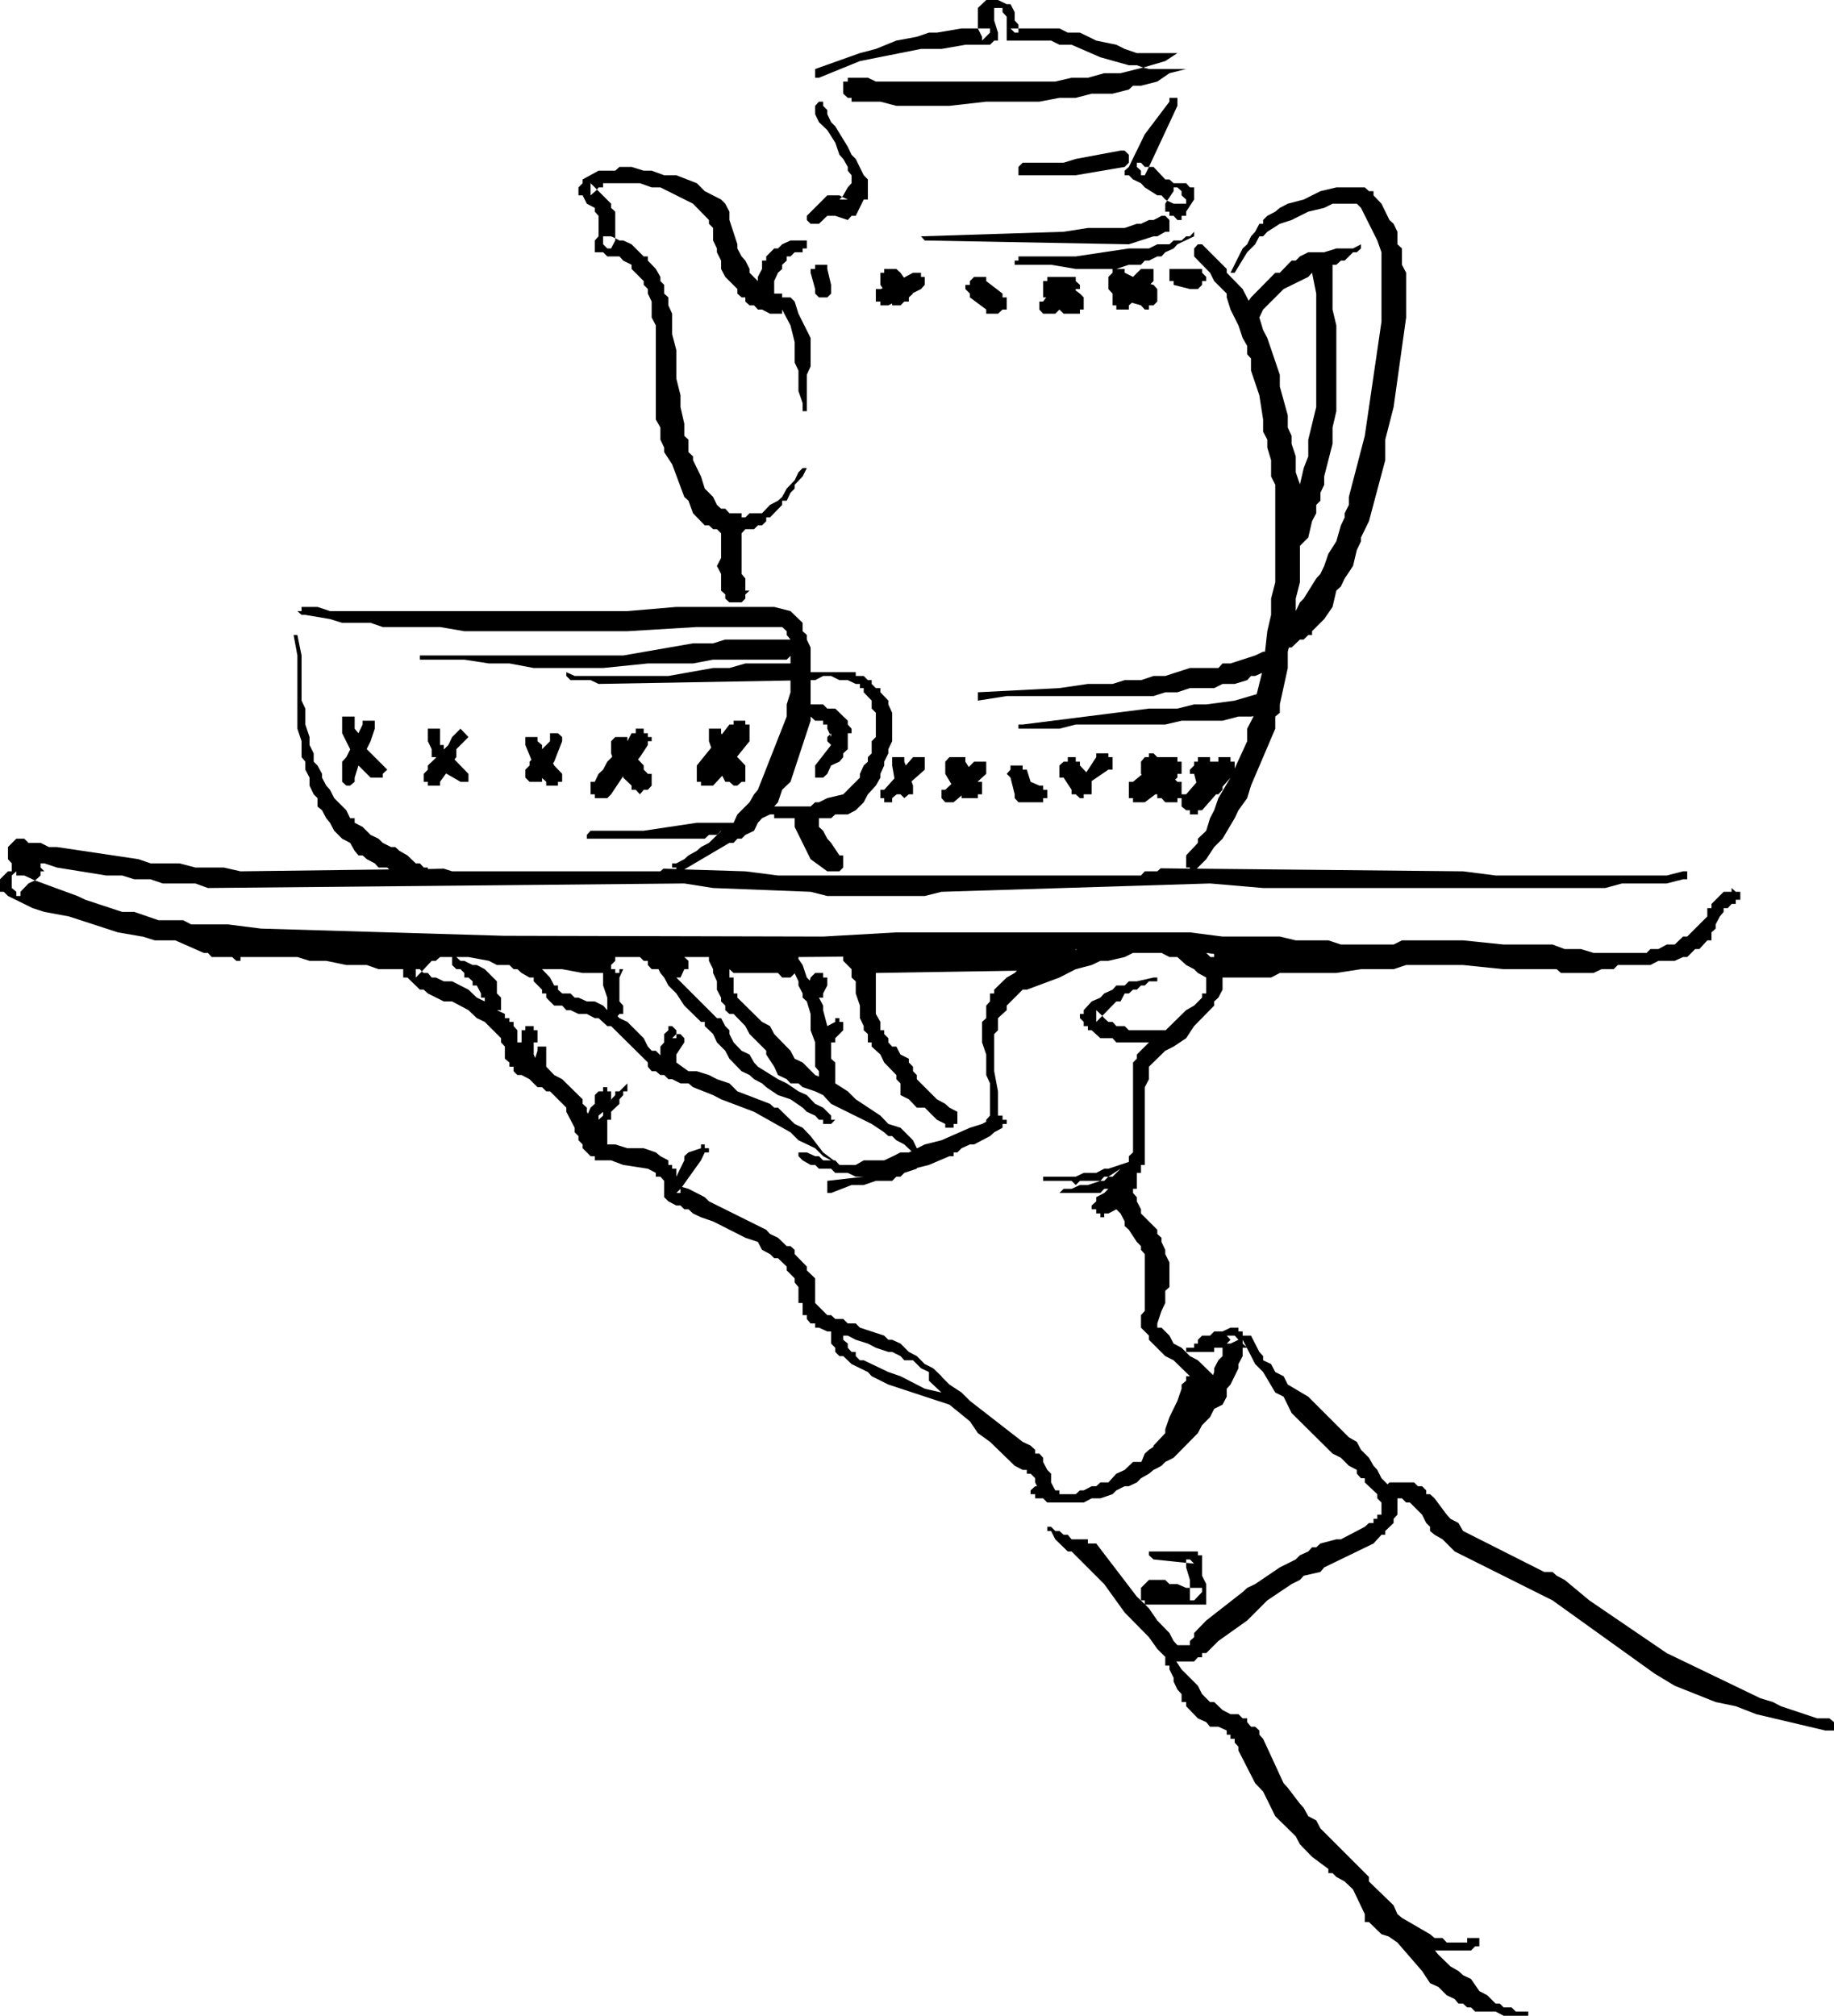 <?xml version="1.0" encoding="UTF-8" standalone="no"?>
<svg xmlns:xlink="http://www.w3.org/1999/xlink" height="265.7px" width="241.75px" xmlns="http://www.w3.org/2000/svg">
  <g transform="matrix(1.0, 0.0, 0.0, 1.0, -62.6, -7.65)">
    <path d="M244.7 34.5 L245.75 36.65 246.3 37.15 246.8 38.2 246.8 39.85 247.4 40.4 247.4 42.55 247.95 43.6 247.95 49.5 246.3 61.3 245.2 65.6 245.2 68.3 243.05 76.35 242.0 78.5 242.0 79.0 241.45 80.15 240.95 82.25 239.85 83.9 239.35 84.95 238.75 85.5 238.25 87.65 237.15 89.25 235.55 90.85 235.55 91.35 235.05 91.35 234.45 91.95 233.95 91.95 232.85 93.0 232.5 93.0 232.35 93.55 232.35 95.7 231.3 100.5 231.3 101.6 230.7 102.1 230.7 103.7 227.5 111.2 227.0 112.85 225.85 114.45 225.35 115.5 223.75 118.2 222.65 119.3 221.6 120.9 220.35 122.15 255.45 122.5 259.75 123.05 282.3 123.05 284.45 122.5 285.0 122.5 285.0 123.55 284.45 123.55 282.3 124.1 276.4 124.1 274.2 124.7 229.1 124.7 222.1 124.1 186.7 125.2 184.5 125.75 171.65 125.75 169.45 125.2 156.6 124.7 152.8 124.1 90.0 124.7 88.35 124.1 84.05 124.1 82.45 123.55 80.3 123.55 78.7 123.05 76.6 123.05 70.1 122.0 68.45 121.45 67.95 121.45 67.95 122.0 68.45 122.5 67.95 122.5 67.95 123.05 67.4 123.55 67.2 123.7 72.8 125.75 73.85 126.25 78.7 127.85 80.3 127.85 83.5 128.95 86.75 128.95 87.8 129.5 92.65 129.5 97.0 130.05 129.05 131.0 171.1 131.1 180.75 130.55 219.45 130.55 223.75 131.1 231.3 131.1 233.4 131.6 237.7 131.6 239.35 132.15 246.3 132.15 247.4 131.6 255.45 131.6 260.8 132.15 267.25 132.15 268.85 132.75 271.0 132.75 272.65 133.25 279.65 133.25 280.15 132.75 281.2 132.75 282.3 132.15 283.35 132.15 284.45 131.1 285.0 131.1 287.65 128.45 287.65 127.35 288.2 127.35 288.2 126.8 289.8 125.2 290.85 125.2 290.85 124.7 291.4 125.2 292.0 125.2 292.0 126.25 291.4 126.25 291.4 126.8 290.85 126.8 290.35 127.35 289.8 127.35 289.8 127.85 289.3 128.45 288.75 129.5 288.75 130.05 288.2 130.55 288.2 131.6 287.65 131.6 286.6 132.75 286.05 132.75 285.0 133.8 284.45 133.8 283.35 134.3 281.2 134.3 280.15 134.85 275.85 134.85 275.3 135.4 273.7 135.4 272.65 135.9 268.35 135.9 267.8 135.4 260.8 135.4 255.45 134.85 247.95 134.85 246.3 135.4 242.0 135.4 238.75 135.9 231.3 135.9 230.15 136.5 223.75 136.5 223.75 138.1 223.2 139.15 222.65 139.65 222.65 140.2 220.0 142.9 218.95 144.5 217.3 145.6 216.2 146.15 214.05 148.25 214.05 149.9 213.5 150.95 213.5 161.2 213.0 161.2 213.0 162.25 212.45 162.25 212.45 164.35 211.95 164.35 211.95 164.9 212.45 165.45 212.45 166.0 213.0 167.05 213.0 167.6 215.15 169.75 215.15 170.3 215.7 170.8 215.7 171.35 216.2 172.4 216.2 172.95 216.75 174.05 216.75 177.3 216.2 177.8 216.2 179.4 215.7 180.45 215.15 182.1 215.15 182.65 215.7 182.65 216.75 183.7 217.3 184.75 218.35 185.3 219.45 186.4 220.5 186.95 222.5 188.9 222.65 188.5 222.65 188.0 223.2 186.95 223.75 186.4 223.75 185.3 222.65 185.3 222.65 185.85 218.95 185.85 218.95 185.3 220.0 185.3 220.0 184.75 220.5 184.75 220.5 184.25 221.05 183.7 222.1 183.7 222.65 183.15 223.75 183.15 224.8 182.65 225.85 182.65 225.85 183.15 226.4 183.15 226.4 183.7 227.5 183.7 228.6 185.85 229.1 186.4 229.1 186.95 230.15 187.45 230.7 188.5 231.8 189.05 232.35 190.15 235.05 191.75 240.4 197.1 241.45 197.7 242.0 198.75 243.05 199.8 243.65 200.85 244.15 201.4 244.7 202.5 245.5 203.3 245.75 203.05 249.0 203.05 249.5 203.55 250.05 203.55 250.6 204.1 250.6 204.6 251.1 204.6 251.7 205.15 253.3 207.3 253.8 207.85 254.85 208.4 255.45 209.45 266.15 214.85 267.25 214.85 267.8 215.35 268.85 215.9 272.1 218.6 282.3 225.55 294.65 231.5 296.3 232.0 297.35 232.55 302.15 234.15 303.75 234.15 304.35 234.65 304.35 235.75 303.2 235.75 294.1 233.6 291.4 232.55 288.75 232.0 283.35 229.85 280.7 228.25 267.25 218.6 254.35 212.15 252.75 210.55 251.7 209.95 251.1 209.45 251.1 208.9 250.6 208.4 250.05 207.3 248.45 205.7 247.95 205.7 247.4 205.15 246.8 205.15 246.8 207.3 246.3 207.85 246.3 208.4 245.2 209.45 245.2 209.95 244.7 209.95 243.65 211.1 237.15 214.25 236.65 214.85 234.45 215.35 233.95 215.9 232.85 216.45 229.65 218.6 227.0 221.25 223.2 223.95 221.6 225.55 221.05 225.55 221.05 226.1 220.5 226.1 220.0 226.65 217.65 226.65 218.35 227.7 220.5 229.85 221.05 230.95 222.1 232.0 222.65 232.0 223.75 233.05 224.8 233.6 225.85 233.6 226.4 234.15 227.0 234.15 227.0 234.65 227.5 235.25 228.05 235.25 228.6 235.75 228.6 236.3 229.1 236.85 231.8 242.7 232.35 243.3 233.95 245.4 234.45 245.95 235.05 247.05 236.1 247.6 236.65 248.65 243.05 255.05 243.05 255.65 246.3 258.8 246.8 259.95 247.4 260.45 251.1 262.6 251.7 263.1 252.75 263.1 253.3 263.7 256.0 263.7 256.0 263.1 257.6 263.1 257.6 264.2 257.05 264.2 256.5 264.75 251.75 264.75 252.2 265.3 253.8 266.85 254.85 267.45 255.45 268.0 256.5 268.5 257.6 270.1 258.65 270.65 259.75 271.75 260.3 271.75 260.8 272.25 261.85 272.25 262.4 272.8 264.05 272.8 264.05 273.35 260.8 273.35 259.75 272.8 257.05 272.8 256.5 272.25 256.0 272.25 255.45 271.75 254.85 271.75 254.35 271.15 254.25 271.1 253.3 270.65 252.2 269.55 251.1 269.05 250.05 267.45 246.8 263.7 245.65 262.9 244.7 262.6 243.05 261.0 242.5 261.0 242.5 259.95 240.95 256.7 239.85 255.65 238.75 255.05 238.25 254.55 237.7 254.55 237.7 254.0 235.55 252.4 233.95 250.75 233.4 249.7 230.7 247.05 229.1 243.8 228.05 242.7 225.85 238.4 225.85 237.9 225.35 237.35 225.35 236.85 224.8 236.85 224.8 236.3 224.3 236.3 224.3 235.75 223.2 235.25 222.1 235.25 221.6 234.65 220.5 234.15 218.95 232.55 218.95 232.0 218.35 232.0 218.35 230.95 217.8 230.35 217.3 229.3 217.3 228.8 216.75 227.7 216.75 227.2 216.2 227.2 216.2 226.1 216.25 226.1 215.15 225.0 214.05 223.45 210.85 220.2 208.15 216.45 203.85 212.15 203.35 212.15 201.7 210.55 201.15 209.45 200.65 209.45 200.65 208.9 201.15 208.9 201.7 209.45 202.25 209.45 202.8 209.95 203.35 209.95 203.85 210.55 206.0 210.55 206.0 211.1 207.1 211.1 212.45 218.1 213.5 219.1 213.5 218.6 213.0 218.6 213.0 216.95 214.05 215.9 216.2 215.9 216.75 216.45 217.8 216.45 218.95 216.95 219.45 216.95 219.45 215.9 218.95 214.25 218.95 213.65 214.65 213.2 214.05 212.65 214.05 212.15 220.5 212.15 220.5 212.65 221.05 212.65 221.05 215.35 221.6 216.45 221.6 219.15 213.55 219.15 214.05 219.65 215.15 221.25 216.75 222.9 217.3 223.95 217.8 224.5 219.45 224.5 219.45 223.95 220.0 223.45 220.0 222.9 221.6 221.25 226.4 217.5 227.0 216.95 228.05 216.45 231.3 214.25 233.4 213.2 233.95 212.65 235.05 212.15 235.55 211.6 236.1 211.6 236.65 211.1 238.75 210.55 239.35 210.55 242.5 208.9 243.05 208.4 243.65 208.4 243.65 207.85 244.15 207.85 244.15 207.3 244.7 207.3 244.7 205.7 244.15 205.15 244.15 204.6 242.5 203.05 242.5 202.5 242.0 202.5 241.45 201.9 241.45 201.4 240.4 200.85 239.35 199.8 238.25 199.25 232.85 193.9 231.8 191.75 230.7 191.2 229.1 188.5 228.05 187.45 226.95 185.3 226.4 185.3 226.4 186.4 225.85 187.45 225.85 188.0 224.8 190.15 224.3 190.7 224.3 191.75 223.75 192.8 222.65 193.35 222.1 194.45 221.05 195.5 220.5 196.55 217.3 199.8 216.2 200.35 215.7 200.85 Q215.2 201.15 214.65 201.4 L214.05 201.9 213.0 202.5 212.45 203.05 211.4 203.55 210.85 203.55 209.75 204.1 209.25 204.6 207.65 205.15 206.5 205.15 205.45 205.7 200.65 205.7 200.1 205.15 199.05 205.15 199.05 204.6 198.45 204.6 198.45 204.1 199.05 203.55 199.3 203.55 199.05 203.05 199.05 202.5 198.45 201.9 197.95 201.9 197.95 201.4 197.4 201.4 196.35 200.85 193.1 197.7 191.5 196.55 190.45 195.0 187.75 192.8 179.7 190.15 177.5 189.05 177.0 188.5 174.85 187.45 173.75 186.4 173.25 186.4 172.7 185.85 172.7 185.3 172.15 184.75 172.15 183.15 171.65 183.15 170.55 182.65 170.05 182.65 170.05 182.1 169.45 182.1 168.95 181.5 168.95 181.0 168.4 181.0 168.4 179.4 167.85 179.4 167.85 177.3 167.35 176.7 167.35 176.15 166.3 175.1 166.3 174.6 165.15 173.5 164.65 173.5 164.1 172.95 163.05 172.4 162.5 171.35 160.85 170.8 156.6 168.65 155.0 168.1 153.95 167.6 153.35 167.05 152.8 167.05 152.3 166.55 151.75 166.55 150.7 166.0 150.15 165.45 150.15 163.3 149.65 162.75 149.05 162.75 149.05 162.25 148.0 161.7 144.75 161.2 143.15 160.6 141.0 160.6 141.0 160.05 140.45 160.05 139.4 159.0 139.4 158.5 138.85 157.95 138.85 157.4 138.35 156.9 138.35 156.3 137.25 154.2 137.25 153.65 135.1 151.5 134.6 151.5 134.05 150.95 133.45 150.95 132.4 149.9 131.35 149.35 130.8 149.35 130.3 148.85 130.3 148.25 129.75 148.25 129.75 147.7 129.15 147.2 129.15 145.6 128.65 145.05 128.65 144.5 126.5 142.35 125.45 141.85 124.35 140.8 122.2 139.65 121.1 139.65 119.0 138.6 118.45 138.1 117.95 138.1 116.3 136.5 115.75 136.5 115.75 135.4 112.5 135.4 110.95 134.85 108.25 134.85 105.6 134.3 103.4 134.3 101.8 133.8 94.3 133.8 94.3 134.3 93.75 134.3 93.2 133.8 90.5 133.8 90.0 133.25 89.45 133.25 85.7 131.6 83.0 131.6 81.4 131.1 81.35 131.1 78.15 130.55 71.7 128.45 68.45 127.85 66.9 127.35 63.65 125.75 63.1 125.2 62.6 125.2 62.6 123.55 63.65 122.5 64.15 122.5 64.15 121.45 63.65 120.9 63.65 119.3 64.75 118.2 65.8 118.2 66.35 118.75 67.95 118.75 69.05 119.3 70.1 119.3 80.85 120.9 82.45 121.45 86.25 121.45 88.35 122.0 92.1 122.0 94.3 122.5 113.9 122.25 113.65 122.0 112.5 122.0 112.0 121.45 110.95 120.9 110.4 120.4 109.85 120.4 109.35 119.8 108.75 118.75 107.7 118.2 106.65 117.15 106.1 116.1 105.6 115.5 105.05 114.45 104.55 114.05 104.45 113.95 104.45 112.85 103.95 112.35 103.4 111.2 103.4 110.15 102.85 109.1 102.85 108.05 102.35 107.45 102.35 105.35 101.8 103.7 101.8 94.05 101.3 91.35 101.8 91.35 102.35 94.05 102.35 100.0 102.85 101.05 102.85 103.15 103.4 104.8 103.4 105.85 103.95 106.95 103.95 108.05 104.45 108.55 105.05 109.65 105.05 110.15 105.6 111.2 106.1 111.75 106.65 112.85 108.25 114.45 108.75 115.5 109.35 115.5 109.35 116.1 110.4 116.65 111.45 117.7 112.5 118.2 113.05 118.75 114.15 119.3 114.7 119.3 115.25 119.8 116.3 120.4 117.4 121.45 117.95 121.45 118.45 122.0 119.0 122.0 119.0 122.2 121.1 122.15 122.2 122.5 149.65 122.5 150.05 122.15 151.75 122.2 151.75 122.0 151.2 122.0 151.2 121.45 151.75 121.45 152.8 120.9 153.35 120.4 154.45 119.8 155.0 119.3 156.05 118.75 157.7 117.15 157.65 117.15 157.1 117.7 156.05 117.7 155.5 118.2 139.95 118.2 139.95 117.7 140.45 117.15 147.45 117.15 154.45 116.1 159.3 116.1 159.8 115.0 161.4 113.4 162.0 112.35 162.5 111.75 166.3 102.1 166.3 100.5 166.8 98.9 166.8 97.35 141.5 97.8 140.45 97.3 137.8 97.3 137.25 96.75 137.25 96.25 138.35 96.75 150.7 96.75 156.6 95.7 158.75 95.7 160.85 95.1 166.8 95.1 166.8 94.1 166.3 94.6 156.6 94.6 153.95 95.1 148.0 95.1 142.1 95.7 132.95 95.7 129.75 95.1 127.05 95.1 123.8 94.6 117.95 94.6 117.95 94.05 144.75 94.05 153.95 92.45 156.6 92.45 158.2 91.95 166.8 91.95 166.3 91.35 166.3 90.85 165.7 90.3 154.45 90.3 145.3 90.85 123.8 90.85 120.6 90.3 113.05 90.3 111.45 89.75 107.7 89.75 106.1 89.25 102.85 88.7 102.35 88.7 101.8 88.2 102.35 88.2 102.35 87.65 104.45 87.65 106.1 88.2 145.3 88.2 151.75 87.65 164.65 87.65 166.8 88.2 168.4 89.75 168.4 90.85 168.95 91.35 168.95 91.95 169.45 93.0 169.45 96.25 175.4 96.25 175.4 96.75 176.45 96.75 177.0 97.3 177.5 97.3 177.5 97.8 178.05 98.35 178.65 98.35 178.65 98.9 179.7 100.0 179.7 100.5 180.2 101.6 180.2 105.35 179.7 106.4 179.7 106.95 179.15 108.05 179.15 108.55 178.65 109.65 178.65 110.15 178.05 111.2 177.0 112.35 176.45 113.4 175.4 114.45 174.35 115.0 172.7 115.0 172.15 115.5 170.55 115.5 170.55 116.65 171.1 117.15 171.65 118.2 172.15 118.75 173.25 120.4 173.75 120.4 173.75 122.0 173.25 122.5 171.65 122.5 169.45 120.9 167.35 116.65 167.35 115.5 164.65 115.5 164.65 115.0 164.1 115.0 163.05 115.5 162.5 116.1 162.0 117.15 160.85 117.7 160.35 118.2 159.8 118.2 159.3 118.75 158.75 118.75 152.8 122.25 160.85 122.5 165.15 123.05 213.0 123.05 213.5 122.5 215.15 122.5 215.6 122.1 219.45 122.15 219.45 122.0 218.95 122.0 218.95 120.4 220.5 118.75 220.5 118.2 221.6 117.15 222.1 115.5 222.65 114.45 223.2 112.85 224.8 110.15 223.75 111.35 223.75 111.75 223.2 112.35 222.9 112.35 221.05 114.45 220.5 114.45 220.5 115.0 219.45 115.0 219.45 114.45 218.95 114.45 218.35 113.95 218.35 112.85 217.8 112.85 217.8 113.4 216.2 113.4 215.7 112.85 215.15 112.85 215.15 112.35 214.9 112.35 213.5 113.4 211.95 113.4 211.95 112.85 211.4 112.85 211.4 110.7 211.95 110.7 213.1 109.75 213.0 109.65 213.0 108.05 213.5 107.45 214.05 107.45 214.05 106.95 214.65 106.95 215.15 107.45 217.8 107.45 217.8 108.05 218.35 108.05 218.35 109.65 217.8 109.65 217.8 110.15 217.5 110.4 217.8 110.7 218.35 110.7 218.35 112.35 218.95 112.35 220.3 110.8 220.0 109.65 219.45 109.65 219.45 109.1 220.0 108.55 220.0 108.05 220.5 108.05 220.5 107.45 222.1 107.45 222.1 108.05 223.2 108.05 223.2 107.45 224.8 107.45 224.8 108.05 225.35 108.05 225.35 108.95 227.0 105.35 227.0 103.7 227.85 102.05 227.5 102.1 225.85 102.1 223.75 102.65 218.35 102.65 216.2 103.15 204.4 103.15 202.25 103.7 196.85 103.7 196.85 103.15 197.4 103.15 214.05 101.05 217.8 101.05 220.0 100.5 221.6 100.5 225.35 100.0 228.25 99.15 228.95 96.35 228.05 96.75 227.5 96.75 227.0 97.3 225.35 97.8 223.75 97.8 222.65 98.35 219.45 98.35 217.8 98.9 216.2 98.9 214.65 99.4 195.3 99.4 191.5 100.0 191.5 98.9 202.25 98.35 206.0 97.8 209.25 97.8 210.85 97.3 213.0 97.3 214.65 96.75 216.2 96.75 219.45 95.7 223.2 95.7 223.75 95.1 224.8 95.1 228.05 94.05 229.1 93.55 229.35 93.55 229.65 90.85 230.15 88.7 230.15 86.55 230.7 84.4 230.7 71.55 230.15 70.45 230.15 68.3 229.65 66.65 229.65 65.6 229.1 64.55 229.1 62.95 228.6 59.75 227.5 56.5 227.5 54.9 227.0 54.35 227.0 53.25 226.4 52.2 225.85 50.55 224.8 48.45 224.3 46.85 224.3 46.35 222.65 44.7 222.1 43.6 220.0 41.45 220.0 40.4 220.5 39.85 221.05 39.85 224.3 43.1 224.3 43.6 226.4 45.75 227.2 47.3 227.5 46.85 230.7 43.6 231.3 43.6 232.85 42.0 233.4 42.0 233.95 41.45 235.05 40.9 237.15 40.9 238.75 40.4 240.95 40.4 242.0 39.85 242.0 40.4 241.45 40.9 240.95 40.9 239.85 42.0 239.35 42.0 238.75 42.55 238.25 42.55 238.25 48.45 238.75 50.55 238.75 61.85 238.25 64.0 238.25 66.15 237.15 70.45 237.15 71.55 236.65 72.6 236.65 73.65 236.1 74.2 236.1 75.3 235.55 76.35 235.05 78.5 233.95 79.6 233.95 84.4 233.4 86.55 233.4 88.2 233.95 87.05 234.45 86.55 236.1 83.9 236.65 83.3 237.15 82.25 237.7 80.65 238.75 79.0 239.35 76.9 239.85 75.85 239.85 75.3 240.4 74.2 240.4 73.15 242.5 65.1 244.7 50.05 244.7 40.9 244.15 39.35 242.0 35.05 241.45 34.5 238.25 34.5 237.15 35.05 235.05 35.55 232.85 36.65 231.3 37.15 229.65 38.2 229.1 38.8 228.6 38.8 228.05 39.85 227.0 40.9 225.35 43.6 224.8 43.6 226.4 40.4 227.0 39.85 227.5 38.8 228.05 38.2 228.6 37.15 229.1 37.15 229.1 36.65 229.65 36.1 230.7 35.55 231.3 35.05 232.35 34.5 234.45 33.95 236.65 32.85 238.75 32.35 242.5 32.35 243.05 32.85 243.65 32.85 243.65 33.4 244.7 34.5 M204.95 11.95 L207.1 13.0 209.75 13.55 210.85 14.1 212.45 14.65 217.8 14.65 216.2 15.7 213.3 16.55 214.05 16.75 218.95 16.75 216.75 17.3 215.15 18.4 213.0 18.95 211.95 18.95 211.4 19.45 209.25 20.0 206.5 20.0 204.4 20.55 202.25 20.55 199.6 21.05 192.6 21.05 187.75 21.6 180.75 21.6 178.65 21.05 174.85 21.05 174.85 20.55 174.35 20.55 173.75 20.0 173.75 18.4 174.35 18.4 174.35 17.9 177.0 17.9 178.05 18.4 201.7 18.4 203.85 17.9 206.0 17.9 208.15 17.3 210.3 17.3 213.3 16.55 212.45 16.25 211.4 16.25 207.65 15.2 203.85 13.55 202.25 13.55 201.15 13.0 195.3 13.0 195.3 9.85 194.75 9.25 194.75 8.7 193.65 8.7 193.65 10.35 194.15 11.95 194.15 13.0 193.65 13.0 193.1 13.55 189.85 13.55 186.7 14.1 184.0 14.1 175.95 15.7 170.55 17.9 170.05 17.9 170.05 16.75 175.95 14.65 178.05 14.1 180.75 13.0 183.45 12.5 185.05 11.95 186.1 11.95 189.35 11.4 191.5 11.4 191.5 8.7 192.6 7.65 194.15 7.65 195.3 8.2 195.8 8.2 196.35 9.25 196.35 10.35 196.85 10.9 196.85 11.4 202.25 11.4 203.35 11.95 204.95 11.95 M216.75 20.55 L217.8 20.55 217.8 21.6 214.05 29.65 214.65 29.65 216.2 31.3 216.75 31.3 217.3 31.8 218.95 31.8 219.45 32.35 220.0 32.35 220.0 33.95 218.95 35.55 218.95 36.1 218.35 36.1 218.35 36.65 217.8 36.65 217.3 36.1 216.75 36.1 216.75 35.55 216.2 35.55 216.2 34.5 216.45 34.1 216.2 33.95 215.7 33.4 215.15 33.4 213.5 32.35 213.0 31.8 211.95 31.3 211.4 30.75 210.85 30.75 210.85 30.15 211.4 29.65 213.5 25.35 216.75 21.05 216.75 20.55 M216.45 34.1 L217.3 34.5 218.95 34.5 218.95 33.95 218.35 33.4 218.35 32.85 217.8 32.35 217.3 32.35 217.3 32.85 216.45 34.1 M214.05 29.65 L213.5 29.65 213.0 29.1 212.45 29.1 212.45 29.65 213.0 30.15 213.0 30.75 213.5 30.75 214.05 29.65 M214.65 36.65 Q215.2 36.4 215.7 36.1 L216.2 36.1 216.75 36.65 216.75 38.2 216.2 38.2 215.15 38.8 214.65 38.8 211.4 39.85 184.5 39.35 184.0 38.8 202.8 38.2 206.0 37.7 210.85 37.7 212.45 37.15 213.0 37.15 214.05 36.65 214.65 36.65 M209.75 43.1 L210.85 43.1 210.85 43.6 211.95 44.15 213.0 43.1 214.65 43.1 214.65 44.7 214.25 45.1 214.65 45.2 215.15 45.75 215.15 47.4 214.65 47.9 214.05 47.9 214.05 48.45 213.5 48.45 213.0 47.9 211.8 47.55 211.4 47.9 211.4 48.45 209.75 48.45 209.75 47.9 209.25 47.9 209.25 46.35 208.7 45.75 208.7 44.15 209.25 43.6 209.25 43.1 204.4 43.1 201.15 42.55 196.35 42.55 196.35 42.0 196.85 42.0 196.85 41.45 204.4 41.45 211.4 40.4 214.05 40.4 215.15 39.85 216.75 39.85 217.3 39.35 218.35 39.35 218.95 38.8 219.45 38.8 220.0 38.2 220.0 38.8 217.8 39.85 217.3 40.4 216.2 40.9 215.7 41.45 215.15 41.45 214.05 42.0 213.5 42.0 213.0 42.55 211.4 42.55 209.75 43.1 M204.95 45.2 L204.95 45.75 204.4 45.75 204.4 45.95 204.95 46.35 205.45 46.85 205.45 48.45 204.95 48.45 204.95 49.0 202.8 49.0 202.25 48.45 201.7 49.0 200.1 49.0 199.6 48.45 199.6 47.4 200.1 47.4 200.5 46.85 200.1 46.85 200.1 44.7 200.65 44.7 200.65 44.15 204.4 44.15 204.4 44.7 204.95 45.2 M216.75 44.7 L216.75 43.1 221.05 43.1 221.05 43.6 221.6 44.15 221.6 44.7 221.05 44.7 221.05 45.2 220.5 45.75 219.45 45.75 217.3 45.2 217.3 44.7 216.75 44.7 M229.1 48.45 L228.6 49.5 229.1 51.15 229.65 52.2 231.3 57.05 231.3 58.6 232.35 62.4 232.35 64.0 232.85 65.1 232.85 66.15 233.4 67.8 233.4 69.9 233.95 71.5 234.45 69.35 235.05 67.8 235.05 65.6 236.1 61.3 236.1 46.35 235.55 43.6 235.05 44.15 231.8 45.75 229.1 48.45 M196.85 11.4 L195.8 11.4 196.35 11.95 196.85 11.95 196.85 11.4 M191.5 11.4 L192.05 12.5 192.05 13.0 193.1 11.95 193.1 11.4 191.5 11.4 M170.05 21.6 L170.55 21.05 171.1 21.05 171.1 21.6 171.65 22.15 171.65 22.7 172.15 23.75 172.7 24.3 174.35 27.0 174.85 28.05 175.4 28.6 176.45 30.75 177.0 31.3 177.0 33.95 176.45 33.95 175.4 36.1 174.85 36.1 174.35 36.65 172.7 36.1 171.65 36.1 170.55 37.15 169.45 37.15 168.95 36.65 168.95 36.1 171.65 33.4 173.25 33.4 173.6 33.6 173.75 33.4 174.35 32.35 174.85 31.8 174.85 30.75 174.35 30.15 174.35 29.65 173.75 28.6 173.25 28.05 172.7 26.45 171.65 24.8 170.55 23.75 170.05 22.7 170.05 21.6 M173.6 33.6 L173.25 33.95 174.35 33.95 173.6 33.6 M168.4 40.9 L167.35 40.9 166.8 41.45 166.3 41.45 166.3 42.0 165.7 42.55 165.7 43.1 165.15 43.6 164.65 44.7 164.65 46.35 165.7 46.35 165.7 46.85 166.8 46.85 167.35 47.4 167.85 49.0 169.45 52.2 169.45 55.95 168.95 57.05 168.95 61.85 168.4 61.85 168.4 60.8 167.85 59.2 167.85 56.5 167.35 55.45 167.35 52.75 166.8 50.55 165.7 48.45 165.7 49.0 164.1 49.0 163.05 48.45 162.5 48.45 162.0 47.9 161.4 47.9 160.85 47.4 160.85 46.85 160.35 46.85 159.8 46.35 159.8 45.75 158.2 44.15 157.65 43.1 157.65 42.0 157.1 40.9 157.1 40.4 156.6 39.35 156.6 37.7 156.05 37.15 156.05 36.65 153.95 34.5 149.65 32.35 148.5 32.35 146.95 31.8 142.1 31.8 142.1 32.35 141.5 32.35 141.3 32.65 143.15 34.5 143.15 35.05 143.7 35.55 143.7 39.05 144.25 39.35 144.75 39.35 145.85 39.85 147.45 41.45 148.0 41.45 148.0 42.0 149.05 43.1 149.65 44.15 149.65 44.7 150.15 45.2 150.15 46.35 150.7 46.85 150.7 47.9 151.2 49.0 151.2 51.7 151.75 53.8 151.75 57.55 152.3 59.75 152.3 61.3 152.8 63.5 152.8 65.1 153.35 65.6 153.35 67.25 153.95 67.8 153.95 68.3 155.0 70.45 155.5 72.05 156.6 73.15 157.1 74.2 157.65 74.7 158.2 74.7 158.75 75.3 160.35 75.3 160.35 75.85 160.85 75.85 161.4 75.3 163.05 75.3 164.1 74.2 165.15 73.65 165.7 73.15 166.3 72.05 167.35 70.95 167.85 69.9 168.4 69.35 168.95 69.35 168.4 70.45 167.35 71.55 167.35 72.05 166.8 72.6 166.3 73.65 165.7 73.65 165.7 74.2 164.1 75.85 163.6 75.85 163.6 76.35 163.05 76.9 162.5 76.9 162.0 77.4 160.85 77.4 160.35 77.95 160.35 83.3 160.85 83.9 160.85 85.5 161.4 85.5 160.85 86.0 160.85 86.55 160.35 87.05 158.75 87.05 158.2 86.55 158.2 86.0 157.65 85.5 157.65 83.3 157.1 82.25 157.65 81.2 157.65 77.95 157.1 77.4 156.6 77.4 156.05 76.9 155.5 76.9 153.95 75.3 153.35 73.65 152.8 73.15 151.2 68.85 150.15 67.25 150.15 66.65 149.65 65.6 149.65 64.0 149.05 62.95 149.05 50.55 148.5 49.5 148.5 47.4 148.0 46.35 148.0 45.75 147.45 45.2 147.45 44.7 145.85 43.1 145.85 42.55 144.75 42.0 144.25 41.45 142.65 41.45 142.1 40.9 141.0 40.9 141.0 39.35 141.5 38.8 141.5 36.1 141.0 35.55 141.0 35.05 139.95 34.5 139.4 33.4 138.85 33.4 138.85 32.35 139.4 31.8 139.4 31.3 141.5 30.15 143.7 30.15 144.25 29.65 145.85 29.65 147.45 30.15 148.5 30.15 150.15 30.75 151.75 30.75 154.45 31.8 155.5 32.85 157.65 33.95 158.2 34.5 158.75 35.55 158.75 36.65 159.8 39.85 159.8 40.4 160.35 41.45 160.85 42.0 161.4 43.1 161.4 43.6 162.5 44.7 162.5 44.15 163.05 43.1 163.05 42.0 163.6 42.0 163.6 41.45 164.65 40.4 165.15 40.4 165.7 39.85 166.8 39.35 168.95 39.35 168.95 40.4 168.4 40.4 168.4 40.9 M171.65 42.55 L171.65 43.1 172.15 45.2 172.15 46.35 171.65 46.85 170.55 46.85 170.05 46.35 170.05 45.75 169.45 43.6 169.45 43.1 170.05 43.1 170.05 42.55 171.65 42.55 M180.75 43.1 L181.3 43.6 181.75 44.25 182.95 43.6 184.0 43.6 184.0 44.15 184.5 44.15 184.5 45.2 184.0 45.75 182.9 46.3 182.95 46.35 182.4 46.85 182.4 47.4 181.8 47.4 181.3 47.9 180.2 47.9 180.2 47.65 179.7 47.9 178.65 47.9 178.65 47.4 178.05 47.4 178.05 45.75 178.65 45.75 178.95 45.65 178.65 45.2 178.65 43.6 179.15 43.6 179.15 43.1 180.75 43.1 M190.45 44.7 L191.0 44.15 192.6 44.15 192.6 44.7 194.75 46.35 194.75 46.85 195.3 46.85 195.3 48.45 194.75 48.45 194.15 49.0 192.6 49.0 192.6 48.45 190.45 46.85 190.45 46.35 189.85 45.75 189.85 45.2 190.45 45.2 190.45 44.7 M170.05 97.3 L169.45 97.3 169.45 100.5 171.1 100.5 171.65 101.05 172.7 101.05 174.35 102.65 174.35 103.15 174.85 103.7 174.85 104.3 174.35 104.3 174.35 106.4 173.75 106.95 173.75 107.45 173.25 108.05 172.15 108.55 171.65 109.65 171.1 110.15 170.05 110.15 170.05 108.55 172.15 105.85 171.65 105.35 171.65 104.8 172.0 104.45 171.65 103.7 171.65 103.15 171.1 103.15 171.1 102.65 170.05 102.65 169.45 102.1 169.45 102.65 166.8 110.7 165.7 111.75 165.15 113.4 164.65 113.95 169.45 113.95 170.05 113.4 170.55 113.4 171.65 112.85 173.75 112.35 175.95 110.15 175.95 109.65 176.45 108.55 177.0 108.05 177.0 107.45 177.5 106.95 177.5 105.35 178.05 104.8 178.05 101.6 177.5 101.05 177.5 100.0 176.45 98.9 176.45 98.35 175.95 98.35 175.95 97.8 175.4 97.8 174.35 97.3 173.25 97.3 172.15 96.75 171.1 96.75 170.05 97.3 M207.1 106.95 L208.7 106.95 208.7 107.45 209.25 107.45 209.25 109.1 208.7 109.1 206.5 110.6 206.5 112.35 205.45 112.35 205.45 112.85 204.95 112.85 204.4 112.35 203.85 112.35 203.85 111.75 202.8 110.15 202.25 110.15 202.25 108.55 202.8 108.05 203.35 108.05 203.35 107.45 204.4 107.45 204.4 108.05 204.95 108.05 204.95 108.55 205.8 109.45 207.1 107.45 207.1 106.95 M215.7 133.25 L211.95 133.25 210.85 133.8 208.7 134.3 207.65 134.3 206.5 134.85 204.4 135.4 202.25 136.5 197.95 138.1 197.4 138.1 195.3 140.2 195.3 140.8 194.15 141.85 194.15 143.45 193.65 143.95 193.65 148.85 194.15 151.5 194.15 154.7 194.75 154.7 194.75 155.25 195.3 155.25 195.3 155.8 194.75 155.8 194.75 156.3 193.65 156.9 193.1 157.4 191.0 158.5 190.45 158.5 189.35 159.0 188.8 159.55 188.3 159.55 188.3 160.05 187.75 160.05 185.05 161.2 183.45 161.6 183.45 161.7 181.8 162.25 181.3 162.75 180.75 162.75 180.2 163.3 178.05 163.3 176.45 163.85 174.85 163.85 172.15 164.9 171.65 164.9 171.65 163.3 176.45 162.75 175.4 162.75 174.35 162.25 172.7 162.25 172.15 161.7 170.55 161.7 170.05 161.2 169.45 161.2 168.4 160.6 167.85 160.05 167.85 159.55 168.95 159.55 170.05 160.05 170.55 160.05 171.1 160.6 172.15 160.6 171.1 160.05 170.05 159.0 167.85 157.95 166.8 156.9 162.0 154.2 157.65 152.55 156.6 152.0 153.95 150.95 153.35 150.45 152.3 150.45 151.2 149.9 150.7 149.9 150.15 149.35 149.65 149.35 149.05 148.85 148.5 148.85 148.0 148.25 148.0 147.7 143.15 142.9 142.65 142.9 141.5 141.85 141.0 141.85 139.95 141.3 138.85 141.3 137.8 140.8 137.25 140.8 136.7 140.2 135.65 140.2 134.6 139.15 134.6 138.6 134.05 138.6 134.05 138.1 132.95 137.0 132.95 136.5 132.4 136.5 131.35 135.9 130.8 135.4 130.3 135.4 129.75 134.85 128.1 134.85 127.05 134.3 124.35 133.8 122.75 133.8 123.3 134.3 123.8 134.3 124.9 134.85 125.45 134.85 126.5 135.4 128.1 137.0 128.1 138.6 128.65 139.15 128.65 140.8 128.1 140.8 129.15 141.3 129.15 141.85 129.75 141.85 129.75 142.35 130.3 142.35 130.3 142.9 130.8 143.45 130.8 145.05 131.35 145.05 131.35 143.45 131.85 143.45 131.85 142.9 132.95 142.9 132.95 143.45 133.45 143.45 133.45 145.05 132.95 145.05 132.95 146.65 133.15 147.1 133.45 146.15 133.45 145.6 134.6 145.6 134.6 148.25 135.65 149.35 136.7 149.9 139.4 152.55 139.4 153.15 139.95 153.65 139.95 154.2 140.1 154.45 140.45 153.65 141.0 153.15 141.0 152.0 141.5 151.5 142.1 151.5 142.1 150.95 142.65 150.95 142.65 151.5 143.15 151.5 143.15 152.55 142.85 152.9 143.7 152.0 143.7 151.5 144.25 151.5 145.3 150.45 145.3 151.5 144.75 151.5 144.75 152.0 144.25 152.55 144.25 153.15 143.15 154.2 143.15 155.25 142.65 155.25 142.65 158.5 143.7 158.5 145.3 159.0 147.45 159.0 149.05 159.55 149.65 160.05 150.7 160.6 150.7 161.2 151.2 161.2 151.2 161.7 151.75 161.7 151.75 162.75 152.8 160.6 152.8 160.05 153.35 159.55 155.0 159.0 155.0 158.5 155.5 158.5 155.5 159.0 156.05 159.0 156.05 159.55 155.5 159.55 155.0 160.6 152.5 164.1 153.35 164.35 155.5 165.45 156.05 166.0 163.6 169.75 164.1 170.3 165.15 170.8 166.3 171.9 166.8 171.9 167.35 172.4 167.35 172.95 168.95 174.6 168.95 175.1 170.05 176.15 170.05 179.4 171.65 181.0 172.15 181.0 172.7 181.5 173.75 181.5 174.35 182.1 175.4 182.1 175.95 182.65 179.15 183.7 179.7 184.25 180.2 184.25 181.3 184.75 182.4 185.85 183.45 186.4 184.5 187.45 185.6 188.0 186.7 189.05 186.75 189.15 187.75 190.15 189.35 191.2 190.45 192.3 197.4 197.7 198.45 198.2 199.05 198.75 199.05 199.25 199.6 199.25 200.1 199.8 200.1 200.35 200.65 201.4 201.15 201.9 201.15 203.05 201.7 204.1 202.25 204.1 202.25 204.6 204.4 204.6 204.95 204.1 205.45 204.1 206.5 203.55 207.1 203.55 207.65 203.05 208.7 203.05 209.75 201.9 210.85 201.4 211.95 200.35 213.0 200.35 213.05 200.35 213.5 199.25 214.05 198.75 214.65 198.35 214.65 198.2 216.2 196.55 216.2 196.05 216.75 194.45 217.8 192.3 218.35 190.7 218.35 190.15 218.95 189.65 218.95 189.05 219.45 189.05 217.3 186.95 216.2 186.4 214.05 184.25 214.05 183.7 213.0 182.65 213.0 181.0 213.5 180.45 213.5 172.95 213.0 172.4 213.0 171.9 212.45 171.35 211.4 169.75 210.85 169.25 210.85 168.65 210.3 167.6 209.75 167.05 208.7 167.6 208.15 167.6 208.15 168.1 207.65 168.1 207.65 167.6 207.1 167.6 207.1 167.05 206.5 167.05 206.5 166.55 207.1 166.0 207.1 165.45 208.15 164.9 208.7 164.35 208.15 164.35 207.65 164.9 202.25 164.9 202.8 164.35 203.85 164.35 204.95 163.85 206.0 163.85 207.65 163.3 204.95 163.3 204.4 163.85 203.85 163.3 200.1 163.3 200.1 162.75 204.4 162.75 205.45 162.25 207.1 162.25 208.15 161.7 208.7 161.7 211.4 160.8 211.4 160.05 211.95 159.55 211.95 147.7 212.45 147.2 212.45 146.65 214.05 145.05 209.75 145.05 209.25 144.5 207.65 144.5 206.5 143.45 206.0 143.45 206.0 142.9 205.45 142.9 205.45 142.35 204.95 141.85 204.95 141.3 205.45 141.3 205.45 140.8 206.5 139.65 207.65 139.15 208.15 138.6 209.25 138.1 209.75 137.55 210.85 137.55 211.4 137.0 212.45 137.0 214.65 136.5 215.15 136.5 215.15 137.0 214.05 137.0 213.5 137.55 213.0 137.55 212.45 138.1 211.95 138.1 211.4 138.6 210.85 138.6 210.3 139.65 209.75 139.65 207.9 141.55 208.15 141.85 208.7 142.35 209.25 142.35 209.75 142.9 210.85 142.9 211.4 143.45 216.25 143.45 218.95 140.8 220.0 140.2 221.05 139.15 221.05 138.6 221.6 138.6 221.6 136.5 220.5 135.9 220.0 135.4 218.95 134.85 217.8 133.8 216.75 133.8 215.7 133.25 M222.65 133.4 L221.6 133.25 222.15 133.8 222.65 133.8 222.65 133.4 M207.9 141.55 L207.1 140.8 207.1 142.35 207.9 141.55 M204.4 132.85 L204.55 132.8 204.4 132.75 204.4 132.85 M195.8 109.1 L195.8 108.55 197.4 108.55 197.4 109.1 197.95 109.1 198.45 110.7 199.6 111.2 200.1 111.2 200.1 111.75 200.65 111.75 200.65 112.85 200.1 112.85 200.1 113.4 196.85 113.4 196.35 112.85 196.35 112.35 195.8 110.15 195.3 109.65 195.8 109.1 M192.6 109.65 L191.5 110.65 191.5 110.7 192.05 110.7 192.05 112.35 191.5 112.35 191.5 112.85 189.35 112.85 189.35 112.5 188.3 113.4 187.2 113.4 186.7 112.85 186.7 111.75 187.2 111.75 188.0 111.0 187.2 109.65 187.2 108.05 187.75 107.45 189.85 107.45 189.85 108.05 190.3 108.75 191.0 108.05 192.6 108.05 192.6 109.65 M182.75 110.65 L182.95 111.2 182.95 112.35 182.4 112.35 181.8 112.85 181.3 112.35 180.8 112.35 180.2 112.85 180.2 113.4 179.15 113.4 179.15 112.85 178.65 112.85 178.65 111.75 179.15 111.75 180.5 110.25 180.2 108.55 180.2 107.45 181.8 107.45 181.8 108.05 182.0 108.55 182.95 107.45 184.5 107.45 184.5 109.1 182.75 110.65 M162.0 147.7 L162.5 148.25 165.15 149.9 166.3 150.45 167.85 151.5 168.95 152.0 170.05 153.15 171.1 153.65 172.15 154.7 172.15 155.25 172.7 155.25 172.15 155.8 171.1 155.8 171.1 155.25 170.55 155.25 170.05 154.7 168.95 154.2 168.4 153.65 166.8 152.55 165.15 152.0 163.6 150.95 163.05 150.45 162.0 149.9 161.4 149.35 160.35 148.85 158.75 147.2 158.2 146.15 157.1 145.05 156.6 143.95 155.5 142.9 155.5 142.35 155.0 142.35 152.8 140.2 151.75 138.6 150.7 137.55 150.15 136.5 149.65 135.9 149.4 135.4 148.5 135.4 148.0 134.85 148.0 134.3 147.45 134.3 146.95 133.8 143.7 133.8 143.7 134.3 143.15 134.85 143.15 135.4 143.7 135.4 143.7 135.9 144.25 135.9 144.25 135.4 144.75 135.4 144.25 136.5 144.25 139.65 144.75 140.2 144.75 141.3 144.25 141.3 144.0 141.6 144.25 141.85 145.3 142.35 147.45 144.5 148.0 145.6 148.5 146.15 149.05 146.15 149.65 146.75 149.65 145.6 150.15 145.05 150.15 143.95 150.7 143.45 150.7 142.9 151.2 142.9 151.75 143.45 151.75 143.95 151.2 144.5 151.75 144.5 151.75 143.95 152.3 143.95 152.8 144.5 152.8 145.05 151.75 146.65 151.75 147.7 153.35 148.85 154.45 148.85 156.05 149.35 157.1 149.9 158.75 150.45 159.8 151.5 164.1 153.15 164.65 153.65 165.15 153.65 167.35 155.8 168.4 156.3 169.45 157.4 171.1 159.55 172.5 160.6 172.7 160.6 173.25 161.2 175.4 161.2 176.45 160.6 179.15 160.6 Q180.25 160.1 181.3 159.55 L182.4 159.55 182.75 159.4 181.8 158.5 180.75 157.95 180.2 157.4 179.7 157.4 179.15 156.9 177.5 155.8 172.15 153.15 171.1 152.0 170.05 151.5 168.4 150.95 167.85 150.45 166.8 150.45 166.3 149.9 165.15 149.35 164.65 148.25 163.6 146.65 163.6 146.15 161.4 143.95 160.85 142.9 159.3 141.3 158.75 141.3 158.2 140.8 158.2 140.2 157.65 139.65 157.65 139.15 157.1 138.1 157.1 137.0 156.6 135.9 156.6 135.4 156.05 134.3 156.05 133.8 152.8 133.8 153.35 134.3 153.35 135.4 152.8 135.4 152.3 136.5 151.75 136.5 157.1 141.85 157.65 141.85 158.2 142.9 158.75 143.45 158.75 143.95 159.3 145.05 160.35 146.15 161.4 146.65 162.0 147.7 M168.4 139.15 L168.4 138.6 167.85 137.55 167.85 137.0 167.35 135.95 166.8 136.5 165.7 136.5 165.15 135.9 159.3 135.9 158.75 135.4 158.75 136.5 159.3 136.5 159.3 138.6 159.8 138.6 159.8 139.15 163.05 142.35 164.1 142.9 164.65 143.95 166.8 146.15 167.35 147.2 168.4 147.7 170.05 149.35 170.55 149.55 170.55 148.85 170.05 148.25 170.05 145.05 169.45 143.45 169.45 141.3 168.95 139.65 168.4 139.15 M173.75 134.3 L173.75 133.75 167.85 133.8 167.85 134.05 168.4 134.85 168.95 136.5 169.35 136.9 169.45 136.5 170.05 135.9 171.1 135.9 171.1 136.5 171.65 136.5 171.65 137.55 171.1 138.6 171.1 139.15 170.55 139.15 171.1 140.2 171.1 140.8 171.65 142.9 172.7 142.35 172.7 141.85 173.25 141.85 173.25 142.35 173.75 142.35 173.75 143.45 172.7 144.5 172.7 145.05 172.15 145.05 172.15 147.2 172.7 147.7 172.7 150.45 174.35 151.5 175.4 152.55 178.65 154.7 179.7 155.8 181.3 156.3 182.95 157.95 183.45 159.0 183.5 159.0 184.5 158.5 186.7 157.95 190.45 156.3 192.05 155.8 192.6 155.5 192.6 155.25 193.1 154.7 193.1 150.45 192.6 149.35 192.6 146.65 192.05 145.05 192.05 142.35 192.6 141.85 192.6 140.2 193.1 139.65 193.1 138.6 193.65 138.6 193.65 138.1 195.3 136.5 196.35 135.9 196.65 135.6 178.05 135.9 178.05 141.3 178.65 142.35 178.65 143.45 179.15 143.45 179.15 143.95 179.7 144.5 179.7 145.05 180.2 145.6 180.75 145.6 181.3 146.65 182.4 147.2 182.4 147.7 182.95 148.25 182.95 148.85 183.45 149.35 183.45 149.9 186.1 152.55 187.2 153.15 187.75 153.65 188.8 154.2 188.8 155.8 188.3 155.8 188.3 156.3 187.2 156.3 187.2 155.8 186.1 155.25 184.5 153.65 183.45 153.65 182.4 152.55 181.3 152.0 181.3 150.45 180.75 149.9 180.75 149.35 179.15 147.7 178.65 146.65 177.5 145.6 177.5 145.05 177.0 145.05 177.0 143.95 176.45 143.45 176.45 142.9 175.95 141.85 175.95 140.2 175.4 138.6 175.4 137.0 174.85 136.5 174.85 135.4 173.75 134.3 M172.0 104.45 L172.15 104.8 172.15 104.3 172.0 104.45 M173.75 183.7 L173.75 184.25 174.35 184.75 174.35 185.3 174.85 185.85 175.4 185.85 175.4 186.4 175.95 186.95 176.45 186.95 179.7 188.5 181.3 189.05 184.5 190.7 186.7 191.2 185.05 189.65 185.05 188.5 184.0 188.0 182.95 186.95 181.8 186.95 181.3 186.4 180.2 185.85 179.7 185.85 178.05 185.3 177.0 184.75 175.4 184.25 174.35 183.7 173.75 183.7 M207.65 163.3 L208.15 163.3 208.7 162.75 208.15 162.75 207.65 163.3 M209.25 162.75 L210.3 161.7 208.7 162.75 209.25 162.75 M224.3 183.7 L224.8 184.25 224.3 184.75 224.8 184.75 225.85 184.25 225.35 183.7 224.3 183.7 M226.4 184.75 L226.9 185.2 226.4 184.25 226.4 184.75 M143.7 39.05 L143.15 38.8 142.1 38.8 142.1 39.85 142.65 40.4 143.15 40.4 143.7 39.35 143.7 39.05 M141.3 32.65 L140.45 31.8 140.45 33.4 141.3 32.65 M64.75 122.5 L64.15 123.05 64.15 124.7 64.75 125.2 64.75 125.75 65.3 125.75 65.3 125.2 66.35 124.1 67.2 123.7 65.8 123.05 64.75 123.05 64.75 122.5 M161.4 103.15 L161.4 105.35 159.75 107.4 160.85 108.55 160.85 110.7 160.35 110.7 159.8 111.2 159.3 111.2 158.75 110.7 158.2 110.7 157.8 109.9 156.6 111.2 155.0 111.2 155.0 110.7 154.45 110.7 154.45 108.55 156.35 106.2 156.05 105.35 156.05 103.7 157.65 103.7 157.65 104.3 157.75 104.45 158.75 103.15 159.3 103.15 159.3 102.65 160.85 102.65 160.85 103.15 161.4 103.15 M148.0 104.8 L148.5 104.8 148.5 105.35 148.0 105.35 148.0 105.85 146.95 107.45 146.7 107.75 147.45 108.55 147.45 109.1 148.0 109.65 148.5 109.65 148.5 111.2 148.0 111.75 147.45 111.75 146.95 112.35 146.4 111.75 145.85 111.75 145.85 111.2 144.75 110.15 144.75 109.95 143.15 112.35 142.65 112.85 141.0 112.85 141.0 112.35 140.45 112.35 140.45 110.7 141.0 110.7 141.5 109.65 142.1 109.1 142.65 108.05 143.3 107.4 143.15 106.95 143.15 105.35 143.7 104.8 145.3 104.8 145.3 105.35 145.85 104.3 146.4 104.3 146.4 103.7 147.45 103.7 147.45 104.3 148.0 104.3 148.0 104.8 M133.45 104.8 L133.45 105.35 134.05 105.85 134.05 106.4 135.1 105.35 135.1 104.3 136.15 104.3 136.7 104.8 136.7 105.35 135.65 108.05 135.5 108.25 135.65 108.55 136.7 109.65 136.7 110.7 136.15 110.7 136.15 111.2 134.6 111.2 134.6 110.7 134.05 110.2 134.05 110.7 132.4 110.7 131.85 110.15 131.85 109.1 132.4 108.55 132.4 108.05 132.65 107.8 131.85 105.85 131.85 104.8 133.45 104.8 M123.3 103.7 L124.35 104.8 122.75 106.4 122.75 107.45 122.5 107.75 124.35 109.65 124.35 110.7 123.3 110.7 121.4 109.6 120.6 110.7 120.6 111.2 119.0 111.2 119.0 110.7 118.45 110.7 118.45 109.65 119.0 109.1 119.0 108.55 120.1 107.5 120.05 107.45 119.5 107.45 119.5 106.4 119.0 105.35 119.0 103.7 120.6 103.7 120.6 105.85 121.1 105.85 121.1 106.4 121.15 106.4 121.7 105.85 122.2 104.8 123.3 103.7 M136.7 135.4 L134.05 135.4 135.1 136.5 135.65 137.55 136.15 137.55 136.15 138.1 136.7 138.6 137.8 138.6 138.35 139.15 138.85 139.15 139.95 139.65 141.0 139.65 142.1 140.2 142.65 140.8 142.65 139.15 142.1 137.55 142.1 135.9 139.4 135.9 136.7 135.4 M123.3 135.4 L122.75 135.4 122.2 134.85 122.2 133.8 120.6 133.8 120.05 134.3 119.5 134.3 118.2 135.7 118.4 135.85 118.45 135.9 119.0 135.9 119.5 136.5 120.05 136.5 121.1 137.0 122.2 137.0 124.35 138.1 125.45 139.15 126.5 139.65 126.5 139.15 126.0 139.15 126.0 138.6 125.45 137.55 124.9 137.55 124.9 137.0 124.35 136.5 123.8 136.5 123.8 135.9 123.3 135.4 M112.0 103.7 L111.45 105.35 110.95 106.35 110.95 106.4 113.65 109.1 113.05 109.65 113.05 110.15 111.45 110.15 109.85 108.55 109.35 110.15 109.35 110.7 108.75 111.2 108.25 111.2 107.7 110.7 107.7 108.05 108.25 107.45 108.75 106.45 108.75 106.4 107.7 104.3 107.7 102.1 109.35 102.1 109.35 103.7 109.85 104.3 110.4 103.15 110.4 102.65 112.0 102.65 112.0 103.7 M118.2 135.7 L117.95 135.4 117.4 135.4 117.4 136.5 118.2 135.7 M142.1 154.2 L141.5 154.7 141.5 155.25 142.1 154.7 142.1 154.2 M152.3 164.9 L152.3 164.35 151.75 164.9 152.3 164.9 M218.95 213.2 L218.95 213.65 220.0 213.75 219.45 213.2 218.95 213.2 M220.0 218.6 L221.05 217.5 221.05 216.95 219.45 216.95 219.45 218.6 220.0 218.6" fill="#000000" fill-rule="evenodd" stroke="none"/>
    <path d="M204.4 30.75 L196.85 30.75 196.85 29.65 197.4 29.1 202.8 29.1 204.4 28.6 210.3 27.5 210.85 27.5 211.4 28.05 211.4 29.1 210.85 29.65 204.4 30.75" fill="#000000" fill-rule="evenodd" stroke="none"/>
  </g>
</svg>
